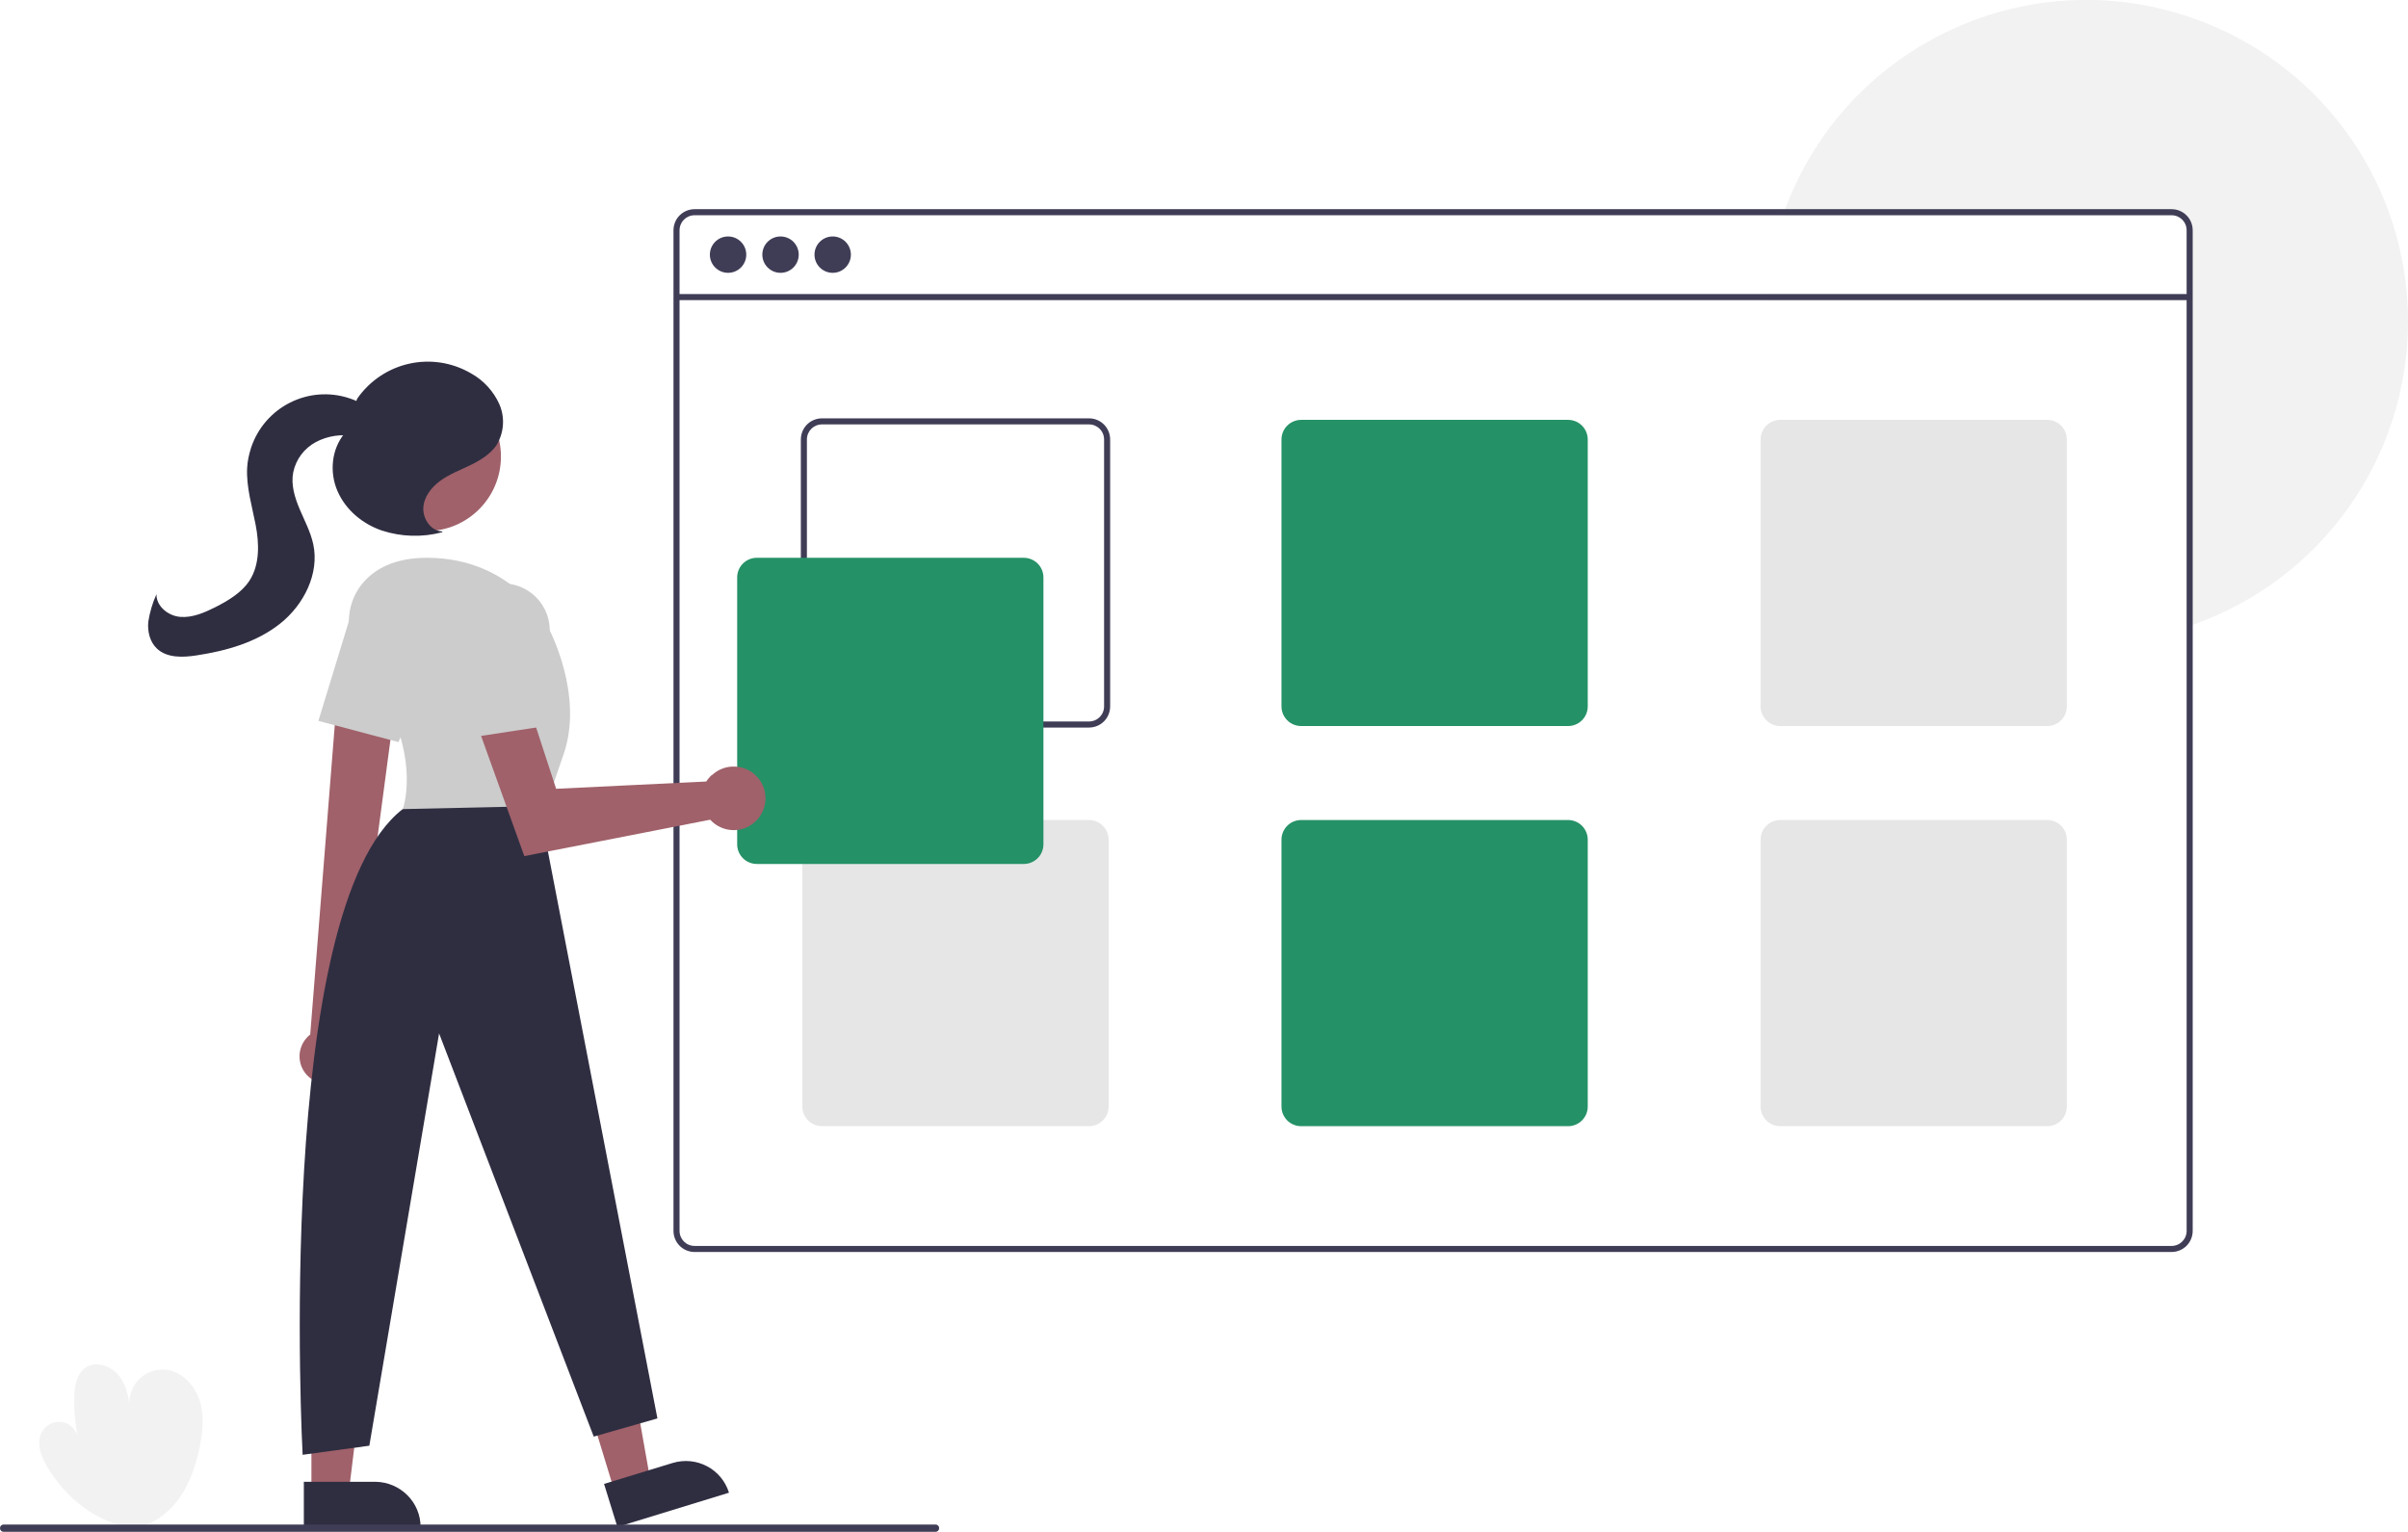 <?xml version="1.0" encoding="utf-8"?>
<!-- Generator: Adobe Illustrator 24.3.0, SVG Export Plug-In . SVG Version: 6.00 Build 0)  -->
<svg version="1.1" id="Capa_1" xmlns="http://www.w3.org/2000/svg" xmlns:xlink="http://www.w3.org/1999/xlink" x="0px" y="0px"
	 width="794.1px" height="505.3px" viewBox="0 0 794.1 505.3" style="enable-background:new 0 0 794.1 505.3;" xml:space="preserve"
	>
<style type="text/css">
	.st0{fill:#F2F2F2;}
	.st1{fill:#3F3D56;}
	.st2{fill:#259167;}
	.st3{fill:#E6E6E6;}
	.st4{fill:#A0616A;}
	.st5{fill:#2F2E41;}
	.st6{fill:#CCCCCC;}
</style>
<path class="st0" d="M44.5,503.9c-12.3-1-23.1-9.9-29.2-20.5c-2.1-3.6-3.5-8.3-1.1-11.6c2-2.9,6-3.7,8.9-1.6
	c1.1,0.8,1.9,1.9,2.4,3.1c-0.8-4.2-1.1-8.4-1-12.6c0.1-3.6,0.8-7.6,3.8-9.6c3.5-2.3,8.4-0.5,11,2.8s3.2,7.6,3.8,11.7
	c-1.6-5.8,1.7-11.7,7.5-13.4c1.5-0.4,3-0.5,4.6-0.3c5.1,0.8,9,5.2,10.6,10s1.1,10.2,0.1,15.2c-1.2,5.9-3.1,11.7-6.5,16.7
	s-8.5,8.9-14.4,10.1L44.5,503.9z"/>
<path class="st0" d="M794.1,106c0,45.1-28.5,85.2-71,100.1c-0.7,0.2-1.3,0.5-2,0.7V99H582.4c0-0.7,0.1-1.3,0.1-2h138.6V76
	c0-2.8-2.2-5-5-5H588c0.2-0.7,0.5-1.3,0.7-2c20.4-54.9,81.5-82.8,136.4-62.3C766.6,22.1,794.1,61.7,794.1,106z"/>
<path class="st1" d="M716.1,69h-487c-3.9,0-7,3.1-7,7v330c0,3.9,3.1,7,7,7h487c3.9,0,7-3.1,7-7V76C723.1,72.1,720,69,716.1,69z
	 M721.1,406c0,2.8-2.2,5-5,5h-487c-2.8,0-5-2.2-5-5V76c0-2.8,2.2-5,5-5h487c2.8,0,5,2.2,5,5V406z"/>
<rect x="223.1" y="97" class="st1" width="499" height="2"/>
<circle class="st1" cx="240.1" cy="84" r="6"/>
<circle class="st1" cx="257.4" cy="84" r="6"/>
<circle class="st1" cx="274.6" cy="84" r="6"/>
<path class="st1" d="M359.1,138h-88c-3.9,0-7,3.1-7,7v88c0,3.9,3.1,7,7,7h88c3.9,0,7-3.1,7-7v-88C366.1,141.1,363,138,359.1,138z
	 M364.1,233c0,2.8-2.2,5-5,5h-88c-2.8,0-5-2.2-5-5v-88c0-2.8,2.2-5,5-5h88c2.8,0,5,2.2,5,5V233z"/>
<path class="st2" d="M517.1,138.5h-88c-3.6,0-6.5,2.9-6.5,6.5v88c0,3.6,2.9,6.5,6.5,6.5h88c3.6,0,6.5-2.9,6.5-6.5v-88
	C523.6,141.4,520.7,138.5,517.1,138.5z"/>
<path class="st3" d="M675.1,138.5h-88c-3.6,0-6.5,2.9-6.5,6.5v88c0,3.6,2.9,6.5,6.5,6.5h88c3.6,0,6.5-2.9,6.5-6.5v-88
	C681.6,141.4,678.7,138.5,675.1,138.5z"/>
<path class="st3" d="M359.1,270.5h-88c-3.6,0-6.5,2.9-6.5,6.5v88c0,3.6,2.9,6.5,6.5,6.5h88c3.6,0,6.5-2.9,6.5-6.5v-88
	C365.6,273.4,362.7,270.5,359.1,270.5z"/>
<path class="st2" d="M517.1,270.5h-88c-3.6,0-6.5,2.9-6.5,6.5v88c0,3.6,2.9,6.5,6.5,6.5h88c3.6,0,6.5-2.9,6.5-6.5v-88
	C523.6,273.4,520.7,270.5,517.1,270.5z"/>
<path class="st3" d="M675.1,270.5h-88c-3.6,0-6.5,2.9-6.5,6.5v88c0,3.6,2.9,6.5,6.5,6.5h88c3.6,0,6.5-2.9,6.5-6.5v-88
	C681.6,273.4,678.7,270.5,675.1,270.5z"/>
<path class="st2" d="M337.6,285h-88c-3.6,0-6.5-2.9-6.5-6.5v-88c0-3.6,2.9-6.5,6.5-6.5h88c3.6,0,6.5,2.9,6.5,6.5v88
	C344.1,282.1,341.2,285,337.6,285z"/>
<polygon class="st4" points="202.7,492.1 214.5,488.5 206.2,441.6 188.9,446.9 "/>
<path class="st5" d="M240.4,492.4l-36.8,11.3l0,0l-4.4-14.2l0,0l22.6-6.9C229.7,480.2,238,484.6,240.4,492.4L240.4,492.4
	L240.4,492.4z"/>
<polygon class="st4" points="102.7,492.4 115,492.4 120.8,445.1 102.7,445.1 "/>
<path class="st5" d="M138.7,503.7l-38.5,0l0,0l0-14.9l0,0l23.6,0C132,488.9,138.7,495.5,138.7,503.7L138.7,503.7L138.7,503.7
	L138.7,503.7z"/>
<path class="st4" d="M101.9,355.3c-3.8-3.3-4.2-9.1-0.8-12.9c0.4-0.4,0.7-0.8,1.2-1.1l9.5-119.7l19.3,4.8l-15.5,116.8
	c2.9,4.2,1.9,9.9-2.3,12.8C109.8,358.4,105.1,358.1,101.9,355.3L101.9,355.3z"/>
<circle class="st4" cx="140.6" cy="150.6" r="24.6"/>
<path class="st6" d="M119.2,217.9c-5.5-7.6-5.7-18.1,0.3-25.4c3.9-4.7,10.4-8.5,21.3-8.5c29,0,40,23,40,23s12,22,5,42s-7,22-7,22
	l-46-4C132.8,266.9,140.5,247.1,119.2,217.9z"/>
<path class="st6" d="M105,237.8l9.9-32.4c2.5-8.2,11.2-12.8,19.4-10.3c0.9,0.3,1.7,0.6,2.6,1l0,0c7.3,3.8,10.4,12.5,7.1,20
	l-12.6,28.7L105,237.8z"/>
<path class="st5" d="M177.8,265.9l39,202l-21,6l-51-133l-23,136l-22,3c0,0-9.7-179.9,33-213L177.8,265.9z"/>
<path class="st4" d="M233.9,256.5c-0.4,0.4-0.7,0.9-1,1.3l-49.5,2.4l-9.5-29.1l-16.6,7.9l15.6,43.4l61.3-12
	c3.9,4.3,10.6,4.6,14.8,0.7c4.3-3.9,4.6-10.6,0.7-14.8c-3.9-4.3-10.6-4.6-14.8-0.7C234.5,255.8,234.2,256.1,233.9,256.5L233.9,256.5
	z"/>
<path class="st6" d="M150.4,209.8c-1-8.5,5.1-16.2,13.6-17.2c0.9-0.1,1.9-0.1,2.8-0.1l0,0c8.2,0.5,14.5,7.3,14.5,15.5v31.3
	l-26.9,4.1L150.4,209.8z"/>
<path class="st5" d="M146,175.3c-3.7,0-6.5-3.9-6.4-7.6s2.6-6.9,5.6-9.1s6.5-3.5,9.8-5.1s6.6-3.6,8.7-6.6c2.5-4.1,2.9-9.1,1-13.5
	c-1.9-4.3-5.2-7.9-9.3-10.2c-12.8-7.5-29.1-3.9-37.6,8.3l-4.2,11.5c-4.3,5.2-5,12.8-2.3,19s8.2,10.8,14.6,13
	c6.4,2.1,13.3,2.3,19.8,0.6"/>
<path class="st5" d="M123.5,137.2c-1.8-2.9-4.9-4.7-8.2-5.8c-13.5-4.5-28,2.8-32.5,16.3c-0.7,2.2-1.2,4.5-1.3,6.7
	c-0.3,6.3,1.6,12.5,2.8,18.7s1.4,13.1-2,18.4c-2.6,4-7,6.6-11.3,8.8c-3.6,1.8-7.5,3.5-11.5,3.2s-8-3.5-7.9-7.5
	c-1.3,2.9-2.2,5.9-2.7,9.1c-0.3,3.2,0.5,6.6,2.8,8.8c3.3,3.2,8.6,3,13.1,2.3c9.9-1.5,19.8-4.3,27.6-10.5s13-16.5,10.9-26.2
	c-0.9-4.1-2.9-7.8-4.5-11.6s-2.9-8-2.1-12.1c0.9-4.3,3.6-7.9,7.5-10c3.8-2,8.3-2.7,12.5-1.9c2.8,0.5,6.3,1.2,8-1.1
	c0.9-1.5,0.9-3.4-0.1-4.8c-1-1.4-2.2-2.6-3.6-3.6"/>
<path class="st1" d="M308.5,505.3H1.2c-0.7,0-1.2-0.5-1.2-1.2s0.5-1.2,1.2-1.2c0,0,0,0,0,0h307.3c0.7,0,1.2,0.5,1.2,1.2
	S309.2,505.3,308.5,505.3C308.5,505.3,308.5,505.3,308.5,505.3z"/>
</svg>

